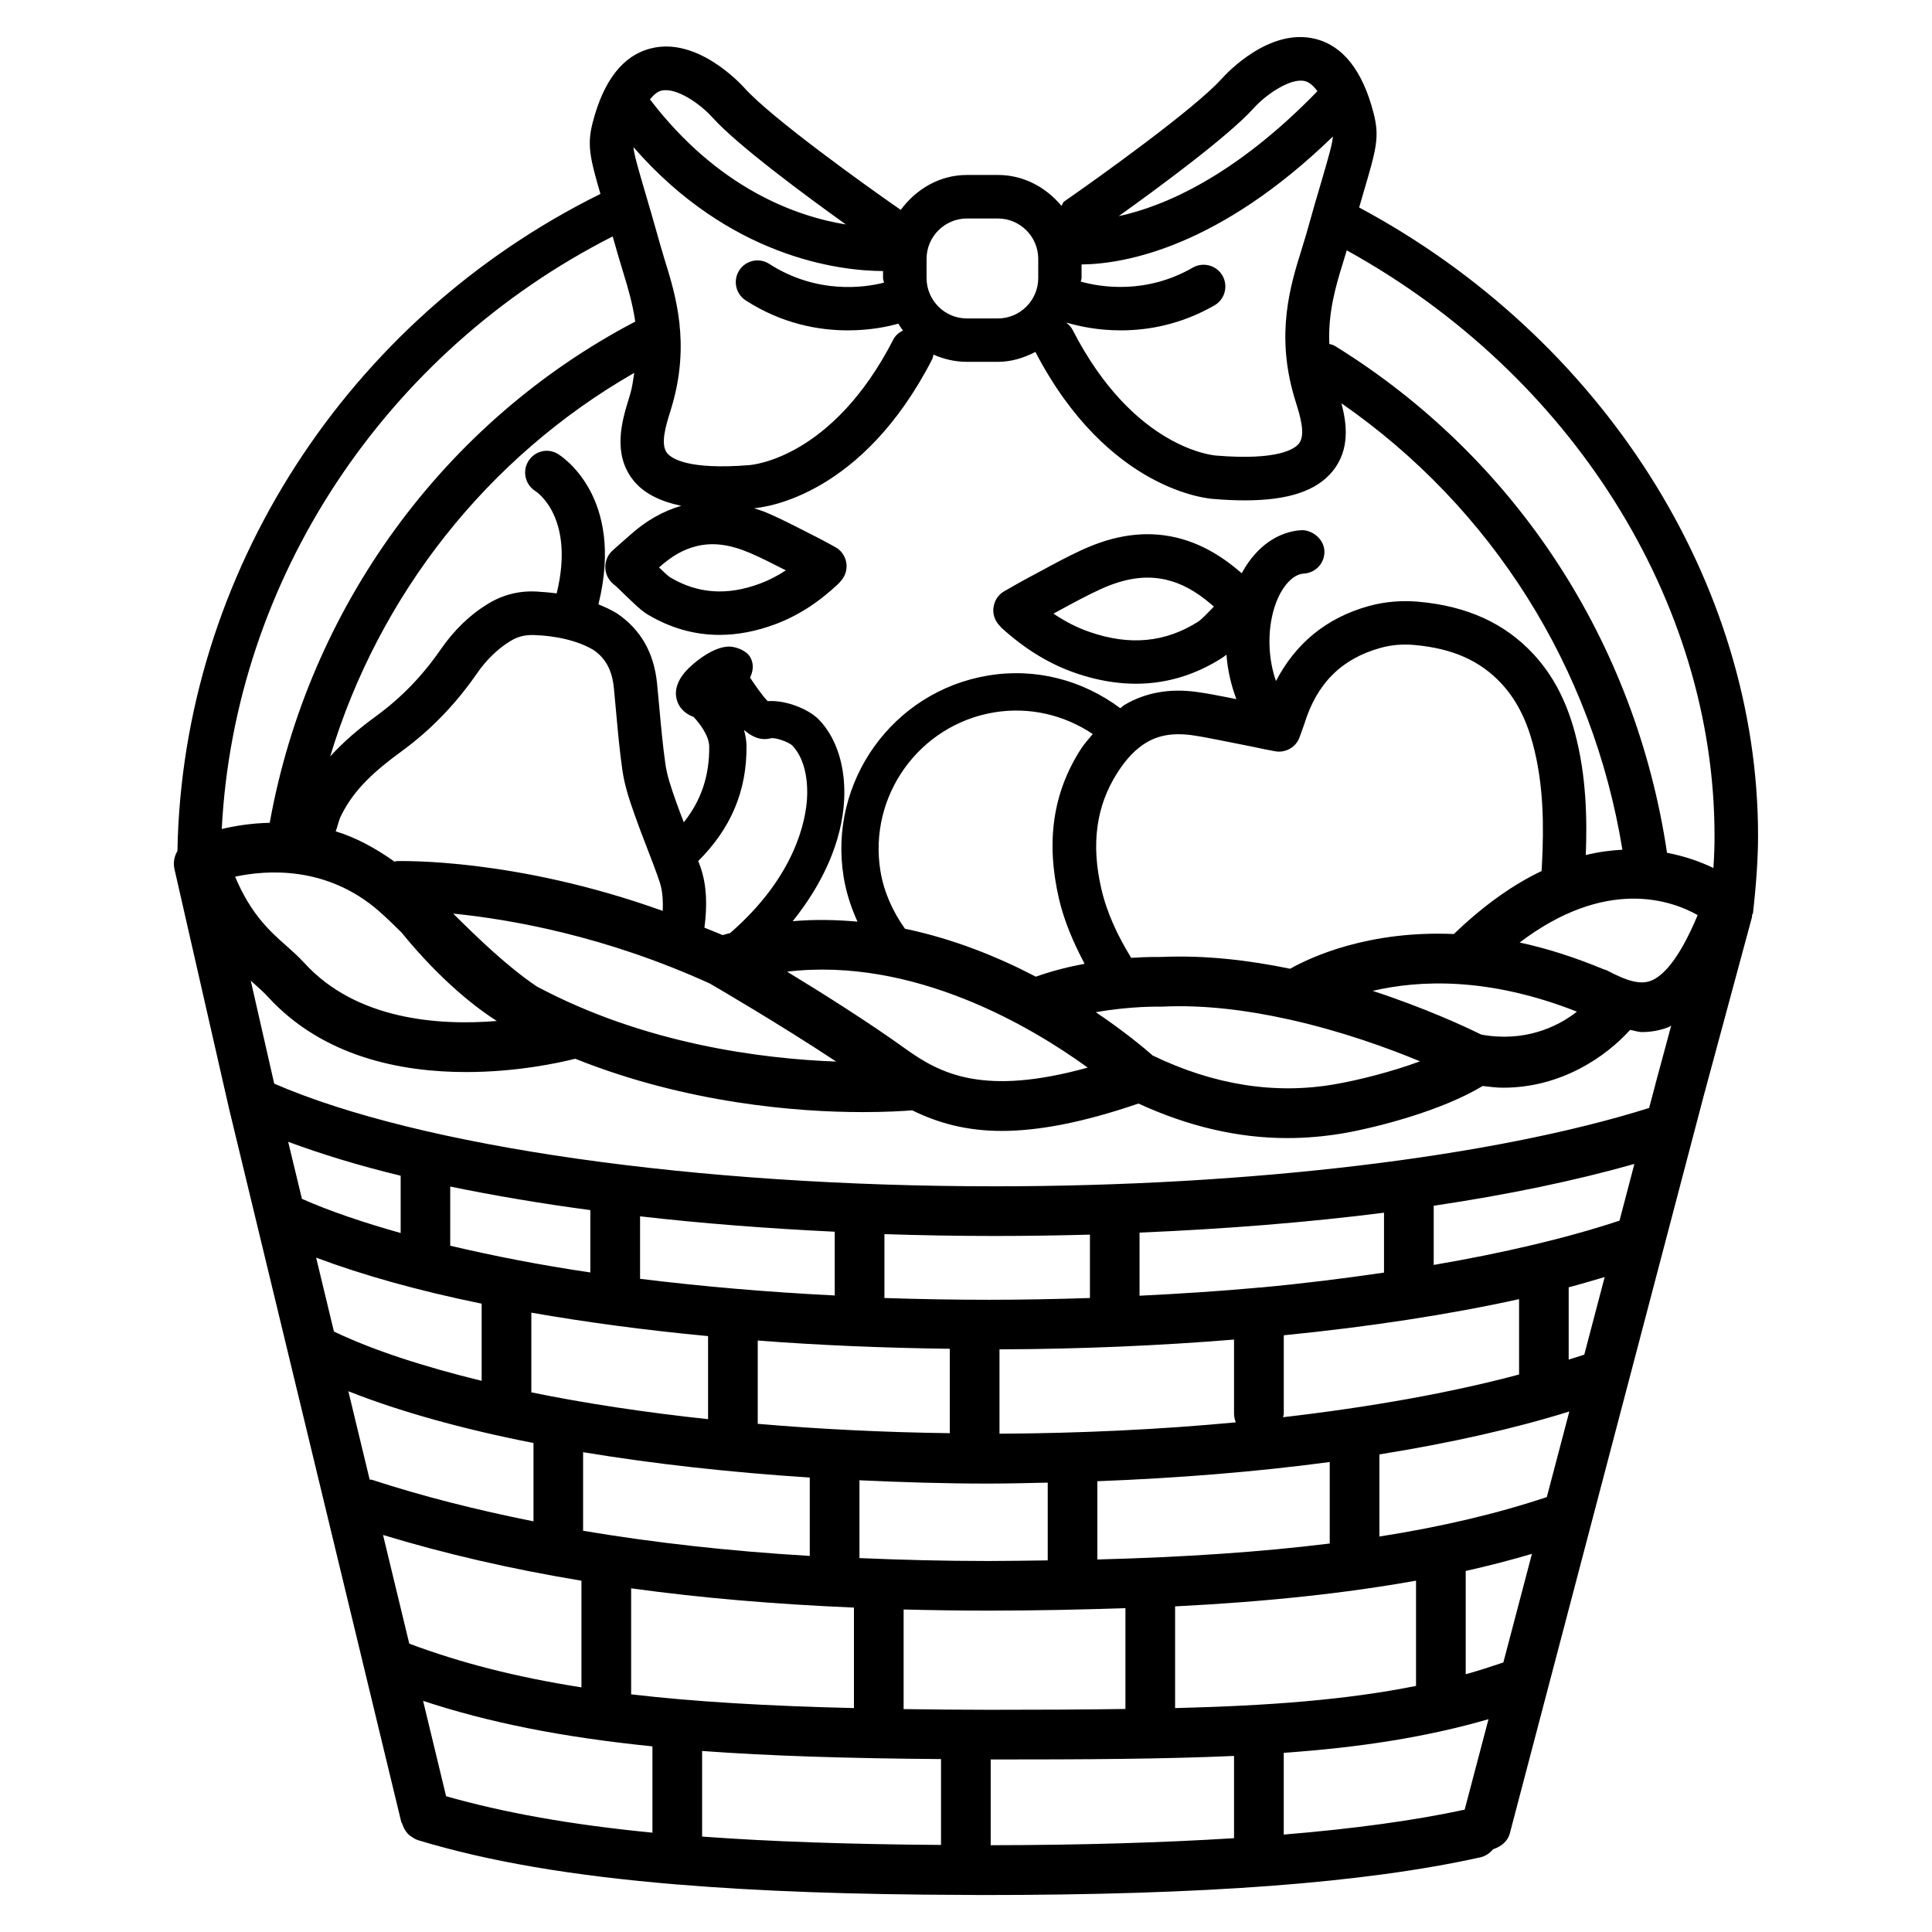 <?xml version="1.0" encoding="UTF-8"?>
<!-- Uploaded to: ICON Repo, www.svgrepo.com, Generator: ICON Repo Mixer Tools -->
<svg fill="#000000" width="800px" height="800px" version="1.1" viewBox="144 144 512 512" xmlns="http://www.w3.org/2000/svg">
 <path d="m504.19 198.98c0.387-1.328 0.805-2.738 1.125-3.879 3.426-11.637 4.348-14.777 2.688-21.16-2.906-11.234-8.113-17.852-15.484-19.648-12.211-3.004-23.527 9.203-24.773 10.598-7.086 7.875-32.496 26.113-41.699 32.48-0.418 0.285-0.453 0.805-0.754 1.176-4.082-4.887-9.977-8.18-16.828-8.18h-8.195c-7.32 0-13.504 3.777-17.566 9.254-9.438-6.531-34.344-24.434-41.348-32.242-1.258-1.395-12.664-13.637-24.82-10.562-7.371 1.812-12.559 8.41-15.465 19.645-1.527 5.894-0.754 9.305 2.051 18.926-67.242 33.238-110.8 100.86-112.1 174.12-0.824 1.395-1.176 3.09-0.789 4.805l14.461 63.465 45.66 189.13c0.035 0.133 0.168 0.203 0.219 0.336 0.387 1.277 1.059 2.418 2.098 3.258 0.066 0.051 0.168 0.066 0.234 0.133 0.586 0.418 1.191 0.824 1.93 1.043 18.473 5.609 40.559 9.387 68.352 11.707 0.102 0 0.184 0.066 0.301 0.066 0.051 0 0.082-0.016 0.133-0.035 21.48 1.781 46.434 2.672 76.176 2.754 0.066 0 0.117 0.035 0.168 0.035 0.051 0 0.102-0.035 0.168-0.035 1.379 0 2.621 0.035 4.031 0.035 59.266 0 101.25-3.176 132.1-9.977 1.426-0.32 2.551-1.141 3.441-2.168 2.047-0.672 3.848-2.016 4.434-4.266l51.254-194.97v-0.016l12.898-47.746c0.051-0.203 0-0.402 0.035-0.605 0.035-0.184 0.219-0.285 0.234-0.469 0.891-7.894 1.344-14.777 1.344-20.473 0.02-67.191-41.375-132.07-105.71-166.53zm27.961 424.6c-13.316 2.871-29.289 5.055-47.945 6.602v-21.664c20.117-1.426 37.602-4.098 54.262-8.918zm-269.93-3.562-6.098-25.273c17.312 5.711 36.578 9.605 60.777 12.059v22.871c-21.746-2.117-39.43-5.324-54.68-9.656zm221.79-100.44c0.051-0.32 0.203-0.621 0.203-0.957v-20.758c22.672-2.25 43.715-5.477 62.355-9.574v19.969c-18.02 4.82-39.332 8.633-62.559 11.32zm-28.598 77.082v-26.953c24.336-1.227 45.277-3.492 63.848-6.816v27.895c-18.488 3.707-38.992 5.254-63.848 5.875zm-49.156 0.453c-8.078 0-15.484-0.082-22.789-0.184v-26.398c7.32 0.184 14.746 0.301 22.371 0.301 12.949 0 24.906-0.27 36.41-0.656v26.719c-11.137 0.168-22.91 0.219-35.992 0.219zm-95-4.098v-28.094c18.422 2.551 38.121 4.215 59.047 5.106v26.633c-23.059-0.555-42.508-1.695-59.047-3.644zm20.387-94.934v22.016c-16.742-1.797-32.531-4.18-46.836-7.106v-21.125c14.594 2.555 30.262 4.652 46.836 6.215zm64.066 3.359v22.371c-17.531-0.234-34.578-1.074-50.902-2.484l0.004-22.07c16.406 1.258 33.484 1.965 50.898 2.184zm75.32-2.438v19.598c0 0.824 0.184 1.594 0.469 2.336-19.969 1.883-41.109 2.906-62.625 3.008v-22.352c21.465-0.07 42.309-0.977 62.156-2.59zm-65.191 58.68c-11.789 0-23.059-0.301-34.074-0.773v-20.621c11.152 0.52 22.438 0.875 33.957 0.875 5.375 0 10.648-0.133 15.938-0.25v20.605c-5.223 0.062-10.328 0.164-15.82 0.164zm-47.242-22.117v20.773c-21.48-1.277-41.414-3.527-60.07-6.668v-20.824c18.539 3.074 38.777 5.34 60.07 6.719zm76.211 21.711v-20.738c21.598-0.824 42.355-2.519 61.582-5.09v21.598c-18.035 2.234-38.426 3.629-61.582 4.231zm42.973-72.043c-0.051 0-0.102-0.035-0.168-0.035-0.133 0-0.234 0.066-0.371 0.066-10.145 0.922-20.621 1.594-31.254 2.117v-16.727c22.754-0.957 44.57-2.703 64.789-5.273v15.871c-10.574 1.547-21.508 2.922-32.996 3.981zm-44.938 2.754c-8.816 0.285-17.719 0.469-26.703 0.469-9.355 0-18.625-0.168-27.762-0.469v-16.93c9.656 0.32 19.445 0.488 29.34 0.488 8.465 0 16.844-0.133 25.125-0.352zm-67.629-0.672c-18.02-0.906-35.301-2.402-51.59-4.418v-16.559c16.391 1.883 33.688 3.223 51.59 4.082zm-64.773-6.098c-13.402-1.98-25.711-4.398-37.129-7.086v-15.684c11.555 2.383 23.949 4.484 37.129 6.246zm-50.281-10.461c-9.809-2.754-18.707-5.762-26.148-9.051l-3.644-15.113c8.816 3.258 18.656 6.297 29.809 8.984l0.004 15.18zm21.48 18.727v20.453c-15.281-3.746-28.734-8.078-39.145-13.066l-4.719-19.582c12.41 4.652 27.07 8.77 43.863 12.195zm13.738 36.93v20.758c-15.098-3.023-29.406-6.633-42.758-11-0.219-0.066-0.438-0.035-0.656-0.066l-5.644-23.41c13.539 5.356 30.098 9.988 49.059 13.719zm12.711 36.492v28.266c-17.414-2.738-32.043-6.5-45.629-11.586l-6.953-28.801c16.344 4.965 33.809 9.012 52.582 12.121zm31.977 45.121c17.902 1.328 38.926 1.965 63.312 2.148v22.754c-24.148-0.168-45.09-0.875-63.312-2.215zm76.477 2.254c24.82 0 45.863-0.102 64.488-0.941v21.797c-18.926 1.191-40.289 1.832-64.488 1.863zm135.86-25.711c-3.309 1.109-6.602 2.199-9.977 3.125v-27.375c6.144-1.359 11.941-2.887 17.551-4.535zm11.52-43.832c-13.082 4.367-27.691 7.844-44.367 10.461v-21.766c18.691-2.988 35.637-6.801 50.332-11.371zm9.926-37.738c-1.293 0.453-2.789 0.855-4.133 1.309v-19.16c3.324-0.875 6.414-1.797 9.539-2.719zm9.336-35.516c-13.887 4.602-30.598 8.547-49.238 11.738v-15.684c19.734-2.938 37.602-6.668 53.184-11.082zm9.504-36.141v0.035 0.016l-1.66 6.231c-41.312 13-105.79 20.758-173.33 20.758-79.234 0-152.39-10.43-191.03-27.207l-6.215-27.289c0.219 0.203 0.453 0.418 0.672 0.605 1.395 1.242 2.703 2.402 3.848 3.644 14.578 15.953 35.332 19.969 52.531 19.969 13.383 0 24.484-2.402 28.934-3.527 29.742 11.906 59.113 14.141 76.176 14.141 6.266 0 10.797-0.285 13.133-0.469 6.769 3.324 14.293 5.457 23.73 5.457 9.742 0 21.531-2.234 36.223-7.254 13.047 5.996 26.23 9.152 39.414 9.152 5.07 0 10.125-0.453 15.18-1.328 8.969-1.594 25.895-5.981 36.625-12.477 1.832 0.219 3.68 0.453 5.426 0.453 15.469 0 27.305-8.277 33.637-15.316 1.074 0.152 2.082 0.57 3.176 0.57 2.285 0 4.637-0.387 7.019-1.293 0.25-0.102 0.453-0.301 0.707-0.418zm-281.45-115.12c3.242 2.184 4.973 5.391 5.441 10.094l0.586 6.297c0.469 5.207 0.941 10.395 1.68 15.551 0.605 4.231 1.965 8.129 3.324 12.008 0.992 2.82 2.066 5.594 3.141 8.379 1.16 3.008 2.336 6.027 3.375 9.086 0.773 2.285 0.957 4.902 0.84 7.758-39.078-14.039-69.105-13.199-70.566-13.199-0.184 0-0.32 0.133-0.504 0.152-5.188-3.695-10.445-6.481-15.586-8.027 0.52-1.395 0.738-2.769 1.426-4.18 3.426-6.953 8.918-11.855 16.105-17.098 7.539-5.508 14.176-12.344 19.715-20.32 2.644-3.848 5.719-6.836 9.094-8.867 2.133-1.309 4.367-1.781 7.34-1.496 0.082 0 8.48 0.219 14.59 3.863zm39.922 21.211c2.098 1.848 4.434 2.887 7.055 2.234 1.176-0.336 4.82 0.973 5.762 1.93 2.805 2.887 4.215 7.961 3.894 13.938-0.32 5.812-3.055 20.707-20.387 35.738-0.672 0.184-1.328 0.336-2 0.539-1.629-0.723-3.191-1.293-4.805-1.965 0.773-5.93 0.621-11.184-1.008-15.953-0.203-0.57-0.438-1.141-0.637-1.715 8.582-8.531 12.93-18.508 12.797-30.613-0.051-1.43-0.289-2.824-0.672-4.133zm36.172 37.465c-3.293-19.918 10.227-38.809 30.145-42.117 9.371-1.527 18.539 0.672 26.113 5.742-1.074 1.328-2.199 2.504-3.223 4.098-7.356 11.52-9.219 24.434-5.742 39.516 1.359 5.91 3.828 11.637 6.801 17.281-4.113 0.754-8.496 1.848-12.93 3.41-9.957-5.207-21.73-9.992-34.68-12.711-3.227-4.535-5.562-9.691-6.484-15.219zm104.66-31.789c2.82 0.469 5.574-1.191 6.449-3.863l1.227-3.426c3.293-10.699 9.891-17.281 20.168-20.117 2.856-0.805 5.859-1.059 9.02-0.773 10.094 0.906 17.414 4.164 23.059 10.242 3.777 4.082 6.481 9.254 8.262 15.805 3.008 11.117 2.938 22.336 2.469 31.824l-0.117 2.031c-7.305 3.477-15.098 8.852-23.242 16.691-22.371-0.957-37.535 5.91-43.395 9.203-10.898-2.25-22.555-3.644-34.109-3.125-0.301 0-3.41-0.066-8.012 0.234-3.644-5.945-6.449-11.957-7.91-18.305-2.754-11.891-1.359-21.949 4.231-30.715 2.434-3.812 4.922-6.383 7.777-8.078 3.273-1.93 7.086-2.535 11.688-1.949 2.434 0.336 4.871 0.805 7.289 1.293l8.801 1.746c2.336 0.492 4.738 1.012 6.348 1.281zm79.906 68.988c-5.258 4.148-14.008 8.145-25.359 6.078-4.332-2.148-14.93-7.055-28.766-11.586 12.258-2.856 30.598-3.762 54.125 5.508zm-112.43 11.621c-2.117-1.863-7.391-6.297-15.062-11.469 9.336-1.664 16.91-1.477 17.434-1.477 11.32-0.555 22.84 0.973 33.535 3.344 0.203 0.051 0.387 0.102 0.605 0.133 13.602 3.055 25.844 7.473 34.328 11.016-7.676 2.84-16.457 5.004-22.301 6.027-16.043 2.856-32.367 0.234-48.539-7.574zm-17.215 3.207c-27.406 7.59-38.91 1.781-48.297-4.988-9.656-6.953-21.965-14.711-31.371-20.438 33.52-3.961 64.738 14.594 79.668 25.426zm-146.02-21.512c-7.809-5.273-15.637-12.848-22.133-19.297 15.047 1.496 40.188 5.859 68.031 18.539 1.645 0.957 18.273 10.629 33.469 20.672-19.785-0.734-50.785-4.664-79.367-19.914zm-41.781-19.934c1.762 1.547 3.797 3.492 5.91 5.594 10.832 13.301 20.402 20.387 25.293 23.496-15.617 1.293-37.297-0.371-50.934-15.301-1.426-1.562-3.055-3.039-4.82-4.602-4.449-3.945-9.387-8.363-13.602-18.34 8.441-1.797 24.297-2.941 38.152 9.152zm337.03 18.438c-2.688 1.023-5.996 0.25-11.773-2.82-0.184-0.102-0.402-0.102-0.586-0.168-7.91-3.293-15.418-5.66-22.402-7.152 22.738-17.246 39.984-11.32 47.172-7.273-5.121 12.309-9.504 16.309-12.41 17.414zm-17.23-33.316c0.352-9.406 0.203-21.008-2.938-32.613-2.285-8.414-5.859-15.164-10.934-20.641-7.609-8.195-17.566-12.73-30.48-13.887-4.5-0.387-8.934-0.016-13.133 1.141-11.336 3.141-19.465 9.977-24.621 19.883-0.922-2.637-1.512-5.574-1.68-8.648-0.301-5.523 0.773-10.914 2.957-14.828 1.715-3.055 3.945-4.887 6.113-5.004 3.191-0.184 5.609-2.887 5.441-6.062-0.184-3.191-3.293-5.523-6.062-5.441-6.195 0.352-11.855 4.316-15.551 10.898-0.102 0.168-0.184 0.352-0.285 0.52l-0.469-0.387c-5.594-4.805-11.219-7.793-17.23-9.152-7.859-1.762-15.938-0.656-24.703 3.375-3.762 1.73-7.406 3.711-11.066 5.691l-3.762 2.016c-1.359 0.723-2.703 1.496-4.062 2.285l-1.68 0.957c-1.461 0.824-2.453 2.285-2.769 3.945-0.336 1.645 0.117 3.391 1.16 4.703l0.973 1.09c6.246 5.644 12.664 9.555 19.613 11.941 13.887 4.769 26.887 3.477 38.594-3.914 0.418-0.27 0.875-0.586 1.344-0.973 0.32 4.199 1.258 8.16 2.637 11.789l-2.586-0.52c-2.652-0.52-5.309-1.043-7.977-1.395-7.152-0.992-13.602 0.184-19.094 3.441-0.402 0.234-0.723 0.621-1.109 0.875-9.977-7.441-22.402-10.766-35.016-8.664-25.293 4.18-42.453 28.18-38.289 53.473 0.672 4.082 1.949 8.012 3.66 11.754-5.594-0.504-11.32-0.637-17.18-0.117 8.113-10.078 13.047-21.211 13.637-32.059 0.469-8.715-1.965-16.508-6.684-21.363-2.769-2.84-8.832-5.238-13.57-4.902-1.328-1.277-3.492-4.469-4.367-5.762-0.102-0.168-0.203-0.32-0.32-0.469 0.637-1.309 1.277-3.41-0.051-5.594-0.754-1.227-2.703-2.215-4.398-2.519-4.602-0.957-10.934 4.5-12.711 6.566-2.887 3.344-2.738 6.144-2.098 7.894 0.418 1.16 1.512 3.055 4.281 4.047 1.477 1.547 4.082 4.852 4.164 7.809 0.082 7.793-2.117 14.324-6.734 20.137-0.723-1.863-1.445-3.727-2.117-5.66-1.191-3.391-2.316-6.602-2.754-9.723-0.707-4.973-1.16-9.957-1.613-14.965l-0.605-6.414c-0.805-8.145-4.316-14.359-10.715-18.656-1.566-0.941-3.195-1.68-4.824-2.336 7.121-28.816-10.059-39.48-10.867-39.934-2.719-1.578-6.125-0.641-7.754 2.066-1.613 2.703-0.723 6.215 1.949 7.875 0.469 0.301 10.492 7.102 5.606 27.086-2.519-0.336-4.164-0.387-4.18-0.402-5.019-0.504-9.758 0.555-13.988 3.141-4.769 2.887-9.02 6.969-12.594 12.16-4.871 7.019-10.445 12.762-17.027 17.582-4.25 3.09-8.465 6.582-12.227 10.715 12.914-42.824 41.715-79.352 80.574-101.64-0.32 1.848-0.473 3.613-1.059 5.594l-0.422 1.41c-1.664 5.391-4.449 14.391 1.258 21.496 2.738 3.41 7.019 5.543 12.68 6.734-4.801 1.41-9.352 3.914-13.77 7.926l-1.68 1.48c-1.09 0.957-2.266 1.98-2.973 2.652-1.191 1.156-1.777 2.836-1.695 4.516 0.082 1.68 0.973 3.273 2.301 4.301 0.57 0.438 1.594 1.461 2.719 2.551 2.805 2.719 4.617 4.434 6.164 5.356 6.027 3.609 12.41 5.426 19.062 5.426 4.785 0 9.723-0.941 14.777-2.82 6.012-2.25 11.52-5.793 16.742-10.746 0.27-0.234 0.789-0.875 1.008-1.16 1.008-1.344 1.395-3.074 1.023-4.719-0.371-1.645-1.41-3.055-2.906-3.848l-1.527-0.84c-1.16-0.621-2.301-1.242-3.461-1.832l-3.344-1.695c-3.141-1.613-6.297-3.207-9.539-4.617-1.227-0.539-2.418-0.891-3.609-1.293 3.176-0.25 28.668-3.391 47.191-39.449 0.203-0.402 0.25-0.84 0.352-1.258 2.719 1.191 5.711 1.914 8.883 1.914h8.195c3.629 0 6.918-1.074 9.941-2.621 19.312 37.082 46.266 38.91 47.223 38.961 2.973 0.25 5.711 0.371 8.277 0.371 11.586 0 19.094-2.535 23.328-7.809 4.602-5.727 3.68-12.613 2.266-17.918 39.887 27.676 66.605 70.012 74.465 118.31-3.082 0.168-6.289 0.57-9.699 1.41zm-98.562-65.832c-1.594 1.645-3.207 3.324-4.164 3.981-8.715 5.508-18.086 6.414-28.684 2.754-3.359-1.141-6.566-2.789-9.672-4.887l1.93-1.043c3.426-1.863 6.867-3.727 10.395-5.356 6.465-2.973 11.992-3.812 17.363-2.621 4.18 0.941 8.078 3.055 12.242 6.648zm-87.68-88.938v1.863c0 0.438 0.219 0.789 0.25 1.211-5.019 1.277-17.668 3.207-30.398-4.973-2.672-1.73-6.246-0.957-7.961 1.73-1.715 2.672-0.941 6.231 1.73 7.961 9.672 6.215 19.348 7.926 27.055 7.926 6.012 0 10.648-1.008 13.383-1.781 0.402 0.605 0.754 1.258 1.227 1.812-1.059 0.539-2 1.293-2.57 2.418-16.105 31.371-37.215 33.199-38.238 33.27-16.207 1.293-20.539-1.781-21.68-3.176-1.883-2.336-0.352-7.273 0.773-10.883l0.469-1.547c4.938-16.793 0.973-29.574-1.93-38.895l-1.238-4.211c-1.664-5.945-3.008-10.531-4.082-14.156-1.914-6.531-2.738-9.453-2.938-11.418 25.391 29.152 54.359 32.812 66.148 32.848zm-35.133 74.762c3.008 1.309 5.945 2.805 8.867 4.301l0.52 0.25c-2.215 1.461-4.5 2.637-6.852 3.512-8.734 3.258-16.543 2.688-23.832-1.664-0.707-0.469-1.781-1.512-2.922-2.621 3.324-2.988 6.449-4.769 9.824-5.609 4.387-1.105 8.953-0.516 14.395 1.832zm154.35-110.42c-0.152 1.949-0.973 4.852-2.973 11.688-1.074 3.629-2.434 8.23-4.082 14.176l-1.277 4.199c-2.906 9.336-6.867 22.102-1.93 38.91l0.469 1.547c1.125 3.594 2.637 8.547 0.773 10.883-1.125 1.395-5.559 4.5-21.867 3.156-0.219 0-21.73-1.445-38.055-33.25-0.402-0.773-0.957-1.395-1.613-1.883 0.016-0.035 0.035-0.051 0.051-0.082 3.293 0.957 8.16 2.031 14.293 2.031 7.254 0 15.953-1.527 24.82-6.617 2.754-1.594 3.711-5.106 2.133-7.875-1.578-2.769-5.121-3.711-7.875-2.133-12.309 7.07-24.133 5.238-29.676 3.711 0.016-0.336 0.203-0.621 0.203-0.957v-3.598c11.621-0.098 36.512-4.699 66.605-33.906zm-20.926-7.574c3.09-3.441 9.691-8.062 13.504-7.106 1.191 0.285 2.285 1.277 3.324 2.672-21.867 22.535-40.605 30.516-52.664 33.117 10.645-7.621 29.117-21.207 35.836-28.684zm-86.754 40.004c0-5.894 4.805-10.699 10.699-10.699h8.195c5.894 0 10.699 4.805 10.699 10.699v5.09c0 5.894-4.805 10.699-10.699 10.699h-8.195c-5.894 0-10.699-4.805-10.699-10.699zm-70.285-44.586c4.031-0.957 10.43 3.644 13.52 7.086 6.617 7.371 24.652 20.691 35.383 28.383-13.285-2.148-33.906-9.574-51.926-33.152 0.961-1.176 1.949-2.047 3.023-2.316zm-12.895 38.641c0.469 1.613 0.906 3.125 1.426 4.988l1.359 4.535c1.246 4.012 2.504 8.328 3.191 13.047-50.883 26.633-86.637 76.008-96.867 132.82-5.019 0.117-9.305 0.84-12.711 1.645 3.375-65.961 43.094-126.32 103.6-157.04zm291.7 167.37c-3.258-1.578-7.391-3.09-12.293-4.031-8.312-55.84-40.086-104.66-87.949-134.28-0.488-0.301-1.008-0.438-1.547-0.57-0.352-8.277 1.664-15.199 3.609-21.461l1.008-3.344c59.383 32.766 97.469 92.953 97.469 155.16 0.023 2.551-0.094 5.422-0.297 8.531z"/>
</svg>